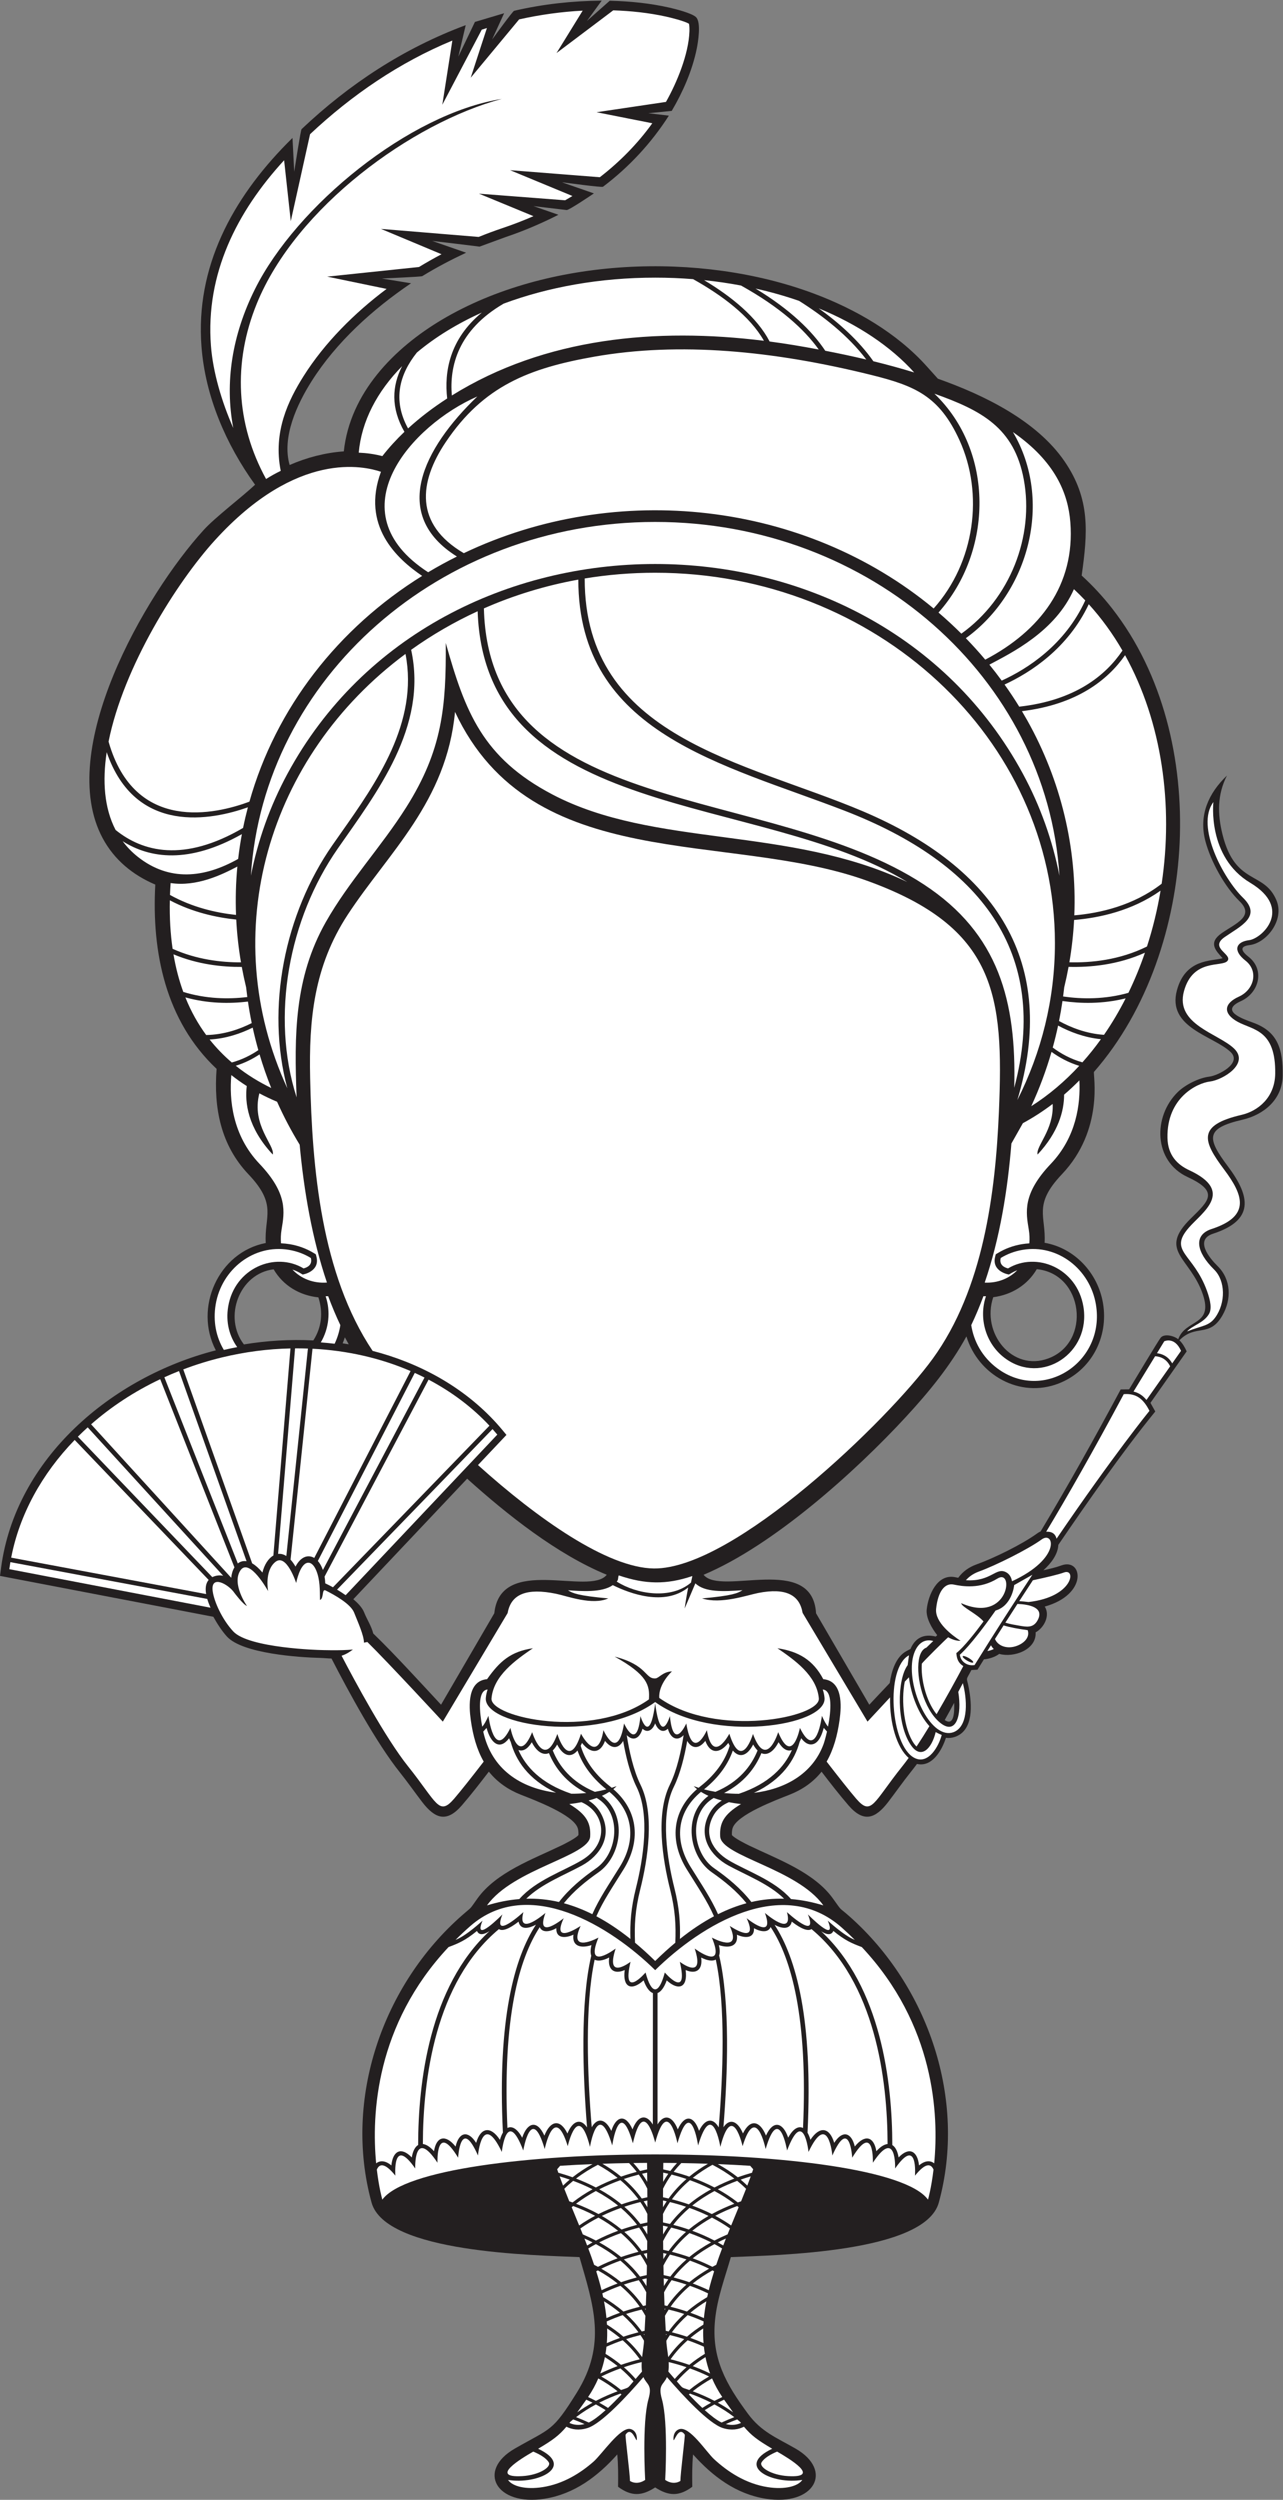 <?xml version="1.0" encoding="UTF-8" standalone="no"?>
<svg
   xmlns:dc="http://purl.org/dc/elements/1.1/"
   xmlns:cc="http://creativecommons.org/ns#"
   xmlns:rdf="http://www.w3.org/1999/02/22-rdf-syntax-ns#"
   xmlns:svg="http://www.w3.org/2000/svg"
   xmlns="http://www.w3.org/2000/svg"
   viewBox="0 0 495.12 964.027"
   height="964.027"
   width="495.12"
   xml:space="preserve"
   id="svg2"
   version="1.1"><rect x="0" y="0" width="495.12" height="964.027" fill="#808080" stroke="none"/><defs
     id="defs6" /><g
     transform="matrix(1.333,0,0,-1.333,0,964.027)"
     id="g10"><g
       transform="scale(0.1)"
       id="g12"><path
         id="path14"
         style="fill:#231f20;fill-opacity:1;fill-rule:evenodd;stroke:none"
         d="m 3411.05,3357.49 c 20.59,58.92 102.6,37.7 71.14,130.06 -36.66,107.62 -131.33,124.85 -34.2,219.95 52.89,51.8 81.17,77.09 -10.1,119.46 -98.75,45.83 -100.45,175.18 -28.01,245.86 21.7,21.18 60.9,40.81 91.08,44.44 25.97,3.13 95.62,38.79 61.72,71.15 -49.2,46.96 -185.1,69.89 -155.39,178.91 24.88,91.32 99.04,83.44 132.24,92.47 -19.59,21.92 -43.24,44.46 -2.32,72.87 39.92,27.71 96.07,48.57 51.34,92 -42.96,41.7 -83.39,115.35 -98.8,173.57 -20,75.48 9,139.15 62.36,190.11 -28.15,-54.84 -27.68,-111.32 -12.77,-171.02 36.75,-147.46 119.88,-104.41 155.87,-189.48 24.52,-57.85 -29.04,-124.13 -77.34,-129.95 -31.56,-3.79 -23.12,-18.35 -3.18,-34 48.26,-37.9 29.86,-104.76 -22.4,-128.27 -62.13,-27.95 5.29,-51.25 35.21,-62.05 71.88,-25.91 87.09,-76.82 85.88,-154.03 -1.06,-67.61 -53.71,-112.36 -116.09,-126.81 -108.19,-25.04 -103.77,-53.27 -41.92,-135.78 65.68,-87.64 75.29,-155.35 -43.44,-194.04 -54.06,-17.61 -10.91,-70.14 13.05,-93.68 39.28,-38.57 40.88,-96.12 13.81,-143.05 -37.74,-65.43 -77.13,-23.33 -124.36,-71.7 9.38,-8.89 15.86,-20.48 21.02,-32.05 l -104.88,-148.92 13.98,-24.96 c -51.27,-63.02 -99.98,-128.52 -147.34,-194.53 -45.32,-63.14 -89.53,-127.07 -133.3,-191.27 -1.25,-28.16 -21.86,-54.32 -43.23,-73.59 17.66,3.88 36.25,8.25 52.09,14.05 61.7,22.62 78.21,-83.82 -48.2,-119.05 16.52,-25.9 -2.05,-61.46 -26.43,-74.55 3.11,-50.54 -63.75,-74.25 -105.29,-62.32 -12.13,-9.11 -29.28,-14.52 -44.39,-15.85 l -18.58,-29.85 -17.61,-0.99 c -17.7,-33.92 -13.95,-17.2 -7.41,-52.57 8.56,-46.4 14.93,-121.96 -40.52,-140.98 -8.46,-2.89 -17.13,-3.75 -25.86,-2.55 -11.47,-35.79 -39.63,-85.67 -83.85,-75.59 -6.25,-8.49 -12.66,-16.86 -19.24,-25.08 -22.13,-27.68 -42.4,-56.77 -63.94,-84.9 -37.54,-48.99 -71.27,-60.55 -115.1,-9.79 -27.15,31.42 -52.6,64.36 -77.91,97.27 -24.59,-30.71 -56.17,-52.13 -92.87,-66.61 -36.82,-14.55 -153.71,-57.91 -164.94,-97.54 -1.72,-6.06 -1.96,-12.69 -1.76,-18.99 6.4,-8.86 40.43,-25.91 50.06,-30.56 81.64,-39.32 187.95,-77.12 242.44,-153.2 29.37,-41 14.12,-21.69 48.36,-52.07 228.2,-202.41 339.55,-530.53 258.1,-827.565 -40,-145.883 -473.14,-151.906 -602.01,-157.746 -17.42,-60.32 -39.24,-117.938 -45.66,-181.094 -11.35,-111.816 32.34,-187.129 95.58,-272.617 38.26,-51.727 82.01,-68.508 136.9,-99.922 C 2414.65,84.356 2357.03,-19.023 2217.07,3.035 2130.9,16.613 2063.01,67.852 2006.43,131.25 c -2.76,-31.102 -2.78,-62.227 -2.21,-93.469 -38.4,-28.609 -68.91,-27 -107.46,-1.891 -38.6,-25.129 -69.03,-26.68 -107.46,1.891 0.56,31.234 0.54,62.367 -2.23,93.469 C 1730.5,67.852 1662.62,16.613 1576.45,3.035 1436.49,-19.023 1378.86,84.348 1490.88,148.496 c 105.19,60.227 107.94,47.727 178.71,161.113 87.86,140.762 48.32,252.793 8.09,392.52 -129.16,5.851 -561.99,11.641 -602.08,158.008 -82.053,299.683 31.95,629.853 263.68,832.153 29.45,25.71 18.25,12.87 42.85,47.22 54.5,76.08 160.8,113.88 242.44,153.2 9.64,4.65 43.67,21.7 50.06,30.56 0.21,6.3 -0.04,12.93 -1.75,18.99 -11.24,39.63 -128.12,82.99 -164.95,97.54 -36.63,14.46 -68.1,36.2 -92.71,66.79 -25.37,-32.96 -50.87,-65.96 -78.06,-97.45 -43.84,-50.76 -77.57,-39.2 -115.1,9.79 -21.55,28.13 -41.81,57.22 -63.95,84.9 -68.18,85.21 -148.71,233.44 -198.383,330.02 -10.59,0.13 -20.789,1.4 -31.293,1.73 -64.871,1.53 -225.918,12.86 -270.875,61.27 -14.821,15.95 -29.289,38.51 -39.899,57.8 L 0,2672.92 l 2.988,22.63 c 42.016,317.83 320.598,552.86 621.836,629.91 -64.187,122.77 7.18,283.95 144.571,310.49 -4.852,77.25 34.597,109.77 -50.11,198.85 -80.375,84.5 -100.84,192.08 -92.234,304.98 -147.617,138.64 -188.242,337.64 -177.481,533.06 -65.129,27.77 -118.64,71.36 -152.461,134.46 -136.207,254.17 120.981,702.87 292.317,891.2 34.34,37.76 111.707,95.98 149.004,131.19 -84.309,116.86 -144.02,255.01 -155.129,399.65 -17.696,230.21 89.519,426.96 247.234,587.39 l 16.242,16.21 4.965,-97.65 c 2.199,12.94 18.692,120.59 21.324,123.09 138.164,130.86 296.564,234.43 475.214,300.89 l -21.37,-91.04 48,100.32 84.55,25.2 -34.77,-75.98 c 7.11,9.39 59.6,82.09 63.79,83.05 83.2,19.26 168.16,28.68 253.51,29.36 l -42.78,-58.77 65.98,58.46 1.7,-0.04 c 56.96,-1.37 115.77,-7.27 171.39,-19.95 16.08,-3.67 64.88,-15.92 76.82,-27.61 15.49,-15.15 5.58,-73.95 1.78,-92.31 -12.86,-62.26 -40,-124.25 -72.17,-178.77 l -67.74,-6.74 59.38,-7.02 c -50.98,-79.7 -115.19,-148.7 -190.69,-205.74 -4.8,-2.34 -105.16,11.37 -118.91,12.97 l 92.57,-32.15 c -11.94,-8.15 -72.54,-48.92 -78.95,-48.14 -31.99,3.87 -63.99,7.66 -95.99,11.37 l 72.28,-25.1 c -49.46,-25.05 -100.29,-46.83 -152.88,-64.49 l -75.39,-27.66 c -45.64,5.77 -91.37,11.19 -137.09,16.47 l 98.08,-34.05 c -43.52,-20.41 -86.04,-42.65 -126.98,-67.85 -2.97,-1.82 -104.37,-6.09 -116.81,-6.79 l 84.4,-13.8 c -110.05,-74.31 -216.533,-170.18 -287.9,-283.31 -42.078,-66.7 -86.695,-161.62 -63.59,-242.39 49.23,21.53 103.164,35.68 156.844,39.36 17.876,168.81 145.086,298.67 284.946,381.54 305.22,180.84 746.62,198.01 1075.73,75.06 120.39,-44.98 239.76,-113.59 326.38,-209.86 l 32.81,-36.47 c 131.94,-46.63 285.75,-120.74 366.92,-239.39 74.78,-109.32 66.85,-205.8 49.35,-330.09 32.11,-29.23 61.66,-61.25 88.38,-95.47 148.07,-189.64 205.98,-440.21 195.26,-677.47 -10.63,-235.28 -91.25,-484.1 -248.05,-663.04 -2.91,-7.85 29.84,-167.12 -92.85,-296.14 -84.43,-88.79 -45.49,-121.25 -50.06,-198.18 87.58,-15.31 154.41,-87.89 169.08,-174.82 16.62,-98.64 -34.22,-195.61 -128.38,-232.26 -112.42,-43.76 -233.02,24.48 -266.99,136.23 -46.85,-85.61 -108.73,-160.83 -174.74,-232.37 -146.37,-158.65 -384.4,-372.54 -586.2,-457.25 49.87,-62.54 315.26,62.38 325.61,-111.42 l 154.12,-264.5 c 19.57,21.03 39.36,41.9 59.18,62.69 4.9,33.27 17.25,76.16 49.08,92.86 l 11.04,5.79 c 13.4,32.09 38.69,44.4 72.95,35.85 1.46,1.35 2.95,2.69 4.43,4.02 -15.45,19.54 -33.05,49.77 -30.47,74.27 4.38,41.68 30.47,104.4 82.85,93.36 2.8,-0.57 5.59,-1.12 8.4,-1.61 13.07,18.09 31.47,30.92 52.42,38.48 51.84,18.72 131.96,57.93 176.35,90.04 3.07,2.22 6.35,4.14 9.81,5.65 80.5,134.23 156.68,270.71 230.66,408.62 l 1.11,2.09 24.34,0.26 c 12.03,19.68 84.63,141.19 91.46,149.43 10.37,12.51 38.21,5.76 50.78,-4.54 z M 1756.59,2676.18 c -143.62,58.89 -288.72,174.11 -404.13,277.96 l -329.58,-348.7 c 12.03,-10.17 25.67,-23.8 31.27,-37.97 7.99,-20.25 21.12,-39.74 26.39,-61.19 34.46,-33.19 67.67,-68.17 100.46,-103.01 32.15,-34.16 63.94,-68.64 95.84,-103.04 l 154.18,264.59 c 18.11,170.75 276.48,48.73 325.57,111.36 z m -746.97,666.75 c -3.84,6.66 -7.59,13.39 -11.237,20.17 -1.875,-5.88 -4.008,-11.67 -6.387,-17.37 5.887,-0.87 11.754,-1.81 17.624,-2.8 z m -303.483,-0.37 c 66.304,10.97 133.812,15.01 200.941,11.58 24.606,38.13 28.559,81.59 14.664,124.57 -54.187,5.63 -102.015,33.86 -129.551,81.15 -99.613,-12.05 -146.511,-139.03 -86.054,-217.3 z M 2762.34,2305.68 c -8.94,-16.7 -18.02,-33.32 -27.32,-49.81 27.69,-18.98 28.14,24.5 27.32,49.81 z m 239.11,1254.57 c -26.88,-46.12 -73.27,-74.24 -125.96,-81.07 -35.22,-103.62 54.61,-216.21 159.51,-177.11 125.53,46.8 101.86,245.29 -33.55,258.18 v 0" /><path
         id="path16"
         style="fill:#ffffff;fill-opacity:1;fill-rule:evenodd;stroke:none"
         d="m 785.27,4084.37 c -34,16.52 -69.125,37.48 -102.766,64.42 26.195,8.03 49.23,19.85 68.934,32.87 9.718,-32.84 21,-65.31 33.832,-97.29 z m 1111.49,2344.42 c 37.2,0 73.85,-1.5 109.82,-4.37 83.58,-46.65 164.51,-106.74 204.98,-178.28 -309.84,38.3 -632.65,10.15 -903.46,-158.35 -7.3,84.67 18.07,189.12 150.13,265.89 128.38,47.7 278.33,75.11 438.53,75.11 z m 141.58,-7.27 c 36.46,-3.79 72.15,-8.99 106.89,-15.54 113.01,-62.73 182.9,-126.31 225.04,-185.11 -48.24,9.08 -93.41,16.75 -142.18,23.16 -36.59,70.38 -110.47,130.04 -189.75,177.49 z m 148.85,-24.2 c 43.83,-9.82 85.99,-21.8 126.19,-35.75 67.36,-42.23 141.35,-99.27 194.61,-169.73 -41.21,9.75 -81.21,18.14 -118.83,25.43 -38.12,57.18 -101,118.88 -201.97,180.05 z M 2370,6340.09 c 114.18,-47.14 209.3,-110.84 276.58,-185.62 -39.59,12.16 -79.29,22.91 -118.14,32.44 -42.74,60.66 -100.69,111.96 -158.44,153.18 z M 1294.6,6079.22 c -40.46,-26.09 -78.67,-55.06 -113.24,-86.71 -45.23,82.2 -25.08,156.19 25.47,219.55 52.82,44.33 116.31,83.4 188.11,115.71 -93.55,-77.18 -109.2,-171.52 -100.34,-248.55 z m -123.76,-96.51 c -23.26,-22.16 -44.72,-45.58 -63.92,-70.22 -22.24,5.76 -45.19,8.96 -68.39,9.94 8.24,91.45 53.17,176.78 125.68,250.36 -29.27,-56.8 -33.35,-120.55 6.63,-190.08 z m 725.92,-407.67 c 639.04,0 1157.28,-479.86 1157.28,-1071.58 0,-162.31 -39.06,-316.17 -108.86,-454.05 119.96,398.22 -61.47,671.79 -447.02,835.47 -341.17,144.85 -806.25,211.73 -805.43,673.55 66.23,10.92 134.41,16.61 204.03,16.61 z M 2936.23,4085.02 c 6.66,249.52 -44.02,445.45 -261.29,588.02 -449.53,294.98 -1258.73,183.07 -1274.05,798.83 85.82,37.76 177.48,65.98 273.34,83.29 0.2,-446.07 420.87,-533.16 771.81,-668.94 389.88,-150.84 594.94,-407.84 490.19,-801.2 z m -309.65,595.38 c -342.97,163.11 -732.48,98.37 -1027.44,253.25 -202.32,106.24 -252.62,239.15 -308.65,438.32 1.33,-184.74 -9.9,-310.04 -114.3,-475.32 -72.64,-115.01 -166.26,-214.39 -233.127,-332.49 -91.215,-161.07 -91.348,-328.02 -84.375,-506.84 -75.551,235.68 -22.032,516.89 118.839,719.28 112.633,161.82 261.413,352.09 212.753,575.52 59.8,42.74 124.24,80.18 192.5,111.58 20.82,-613.66 817.3,-522.49 1243.8,-783.3 z M 831.871,4083.45 c -207.101,449.35 -56.758,960.98 342.049,1256.76 38.51,-198.04 -84.8,-373.15 -187.006,-518.26 -8.777,-12.46 -17.449,-24.77 -24.476,-34.86 C 824.391,4588.75 768.961,4317.54 831.871,4083.45 Z m -160.801,74.79 c -22.492,19.16 -44.156,41.15 -64.179,66.44 47.851,2.6 90.519,17.45 124.632,34.44 4.782,-21.86 10.231,-43.6 16.352,-65.19 -21.457,-14.52 -47.148,-27.67 -76.805,-35.69 z m -74.105,79.41 c -23.043,31.27 -43.59,67.3 -60.289,108.89 64.824,-17.99 127.637,-18.57 181.121,-12.11 3.058,-20.84 6.707,-41.6 10.957,-62.27 -35.508,-17.93 -80.832,-33.6 -131.789,-34.51 z m -66.317,124.65 c -12.031,32.86 -21.699,69.04 -28.425,108.87 69.765,-29.28 140.636,-36.96 197.734,-36.5 3.637,-19.79 7.84,-39.5 12.617,-59.12 1.012,-9.35 2.137,-18.68 3.387,-28.01 -54.539,-6.57 -119.086,-5.57 -185.313,14.76 z m -30.929,124.76 c -6.207,42.6 -9.129,89.23 -8.035,140.35 65.535,-34.73 134.746,-49.79 192.226,-55.7 2.125,-41.42 6.695,-82.76 13.707,-123.82 -57.297,-0.25 -128.519,8.05 -197.898,39.17 z m -7.578,155.89 c 0.414,11.24 1.007,22.69 1.804,34.37 75.371,-11.38 148.493,24.16 193.211,47.71 -4.375,-46.54 -5.652,-93.28 -3.851,-139.94 -57.383,6.14 -126.508,21.76 -191.164,57.86 z m -92.965,110.09 c -17.238,13.62 -31.817,28.83 -44.086,45.32 79.031,-49.91 191.273,-66.13 345.164,20.5 -4.387,-23.65 -8.008,-47.56 -10.785,-71.7 -98.492,-55.59 -199.645,-65.75 -290.293,5.88 z m -64.531,77.89 c -32.95,63.38 -38.422,141.41 -25.739,224.96 83.274,-242.32 306.731,-195.58 408.746,-159.43 -5.195,-19.69 -9.843,-39.58 -13.922,-59.66 -172.054,-100.55 -290.953,-68.99 -369.085,-5.87 z m -20.336,255.56 c 43.246,216.25 197.386,461.12 307.695,582.38 238.82,262.54 433.346,214.12 480.886,198.27 -57.5,-155.54 45.19,-251.21 119.3,-301.23 -242.506,-150.48 -423.838,-381.74 -500.1,-653.15 -96.274,-35.85 -332.156,-92.6 -407.781,173.73 z m 1067.601,998.53 c -157.82,-151.13 -252.54,-342.24 -59.12,-463.05 -28.21,-14.06 -56,-29.2 -83.28,-45.51 -272.147,176.08 -46.7,426.34 142.4,508.56 z m 338.69,115.12 c 245.77,43.27 518.33,17.46 802.56,-53.11 125.77,-31.23 196.1,-60.73 254.36,-188.09 71.35,-155.91 44.78,-353.98 -74.57,-487.28 -374.04,309.78 -917.19,371.13 -1360.25,160 -143.09,83.94 -130.26,205.31 -52.16,321.47 109.18,162.36 241.4,213.78 430.06,247.01 z m 984.5,-107.07 c 136.5,-48.5 230.99,-98.4 258.77,-248.11 30.54,-164.57 -39.67,-345.35 -180.74,-446.16 -21.37,21.28 -43.42,41.68 -66.14,61.09 157.85,177.08 162.4,466.54 -11.89,633.18 z m 227.34,-111.02 c 122.68,-85.19 159.71,-177.41 166.23,-261.05 14.18,-181.35 -87.5,-314.12 -246.31,-397.43 -18.08,21.5 -36.83,42.21 -56.21,62.12 183.44,132.81 253.26,398.59 136.29,596.36 z m 176.6,-454.53 c 11.31,-10.54 22.25,-21.42 32.82,-32.59 -58.87,-128.64 -166.9,-197.73 -241.86,-231.98 -11.54,15.75 -23.44,31.16 -35.7,46.22 63.4,33.78 191.34,96.06 244.74,218.35 z m 42.97,-43.56 c 37.31,-41.07 69.79,-86.06 97.54,-134.05 -48.67,-72.27 -137.38,-144.31 -298.89,-162.3 -13.49,21.91 -27.65,43.25 -42.46,64 75.98,35.17 183.44,104.74 243.81,232.35 z m 105.12,-147.48 c 107.44,-194.02 139.82,-434.41 105.9,-661.16 -81.7,-63.29 -178.79,-85.07 -252.87,-91.44 7.73,193.46 -37.7,388.41 -136.27,564.24 -5,8.91 -10.12,17.75 -15.34,26.49 158.58,19.14 248.09,89.69 298.58,161.87 z m 102.75,-681.13 c -9.22,-55.07 -22.38,-109.21 -39.33,-161.57 -78.91,-39.2 -161.64,-47.35 -224.63,-45.7 6.93,40.6 11.46,81.48 13.63,122.45 72.87,6.03 167.89,26.42 250.33,84.82 z m -45.25,-179.49 c -13.69,-39.96 -29.69,-78.79 -47.83,-116.12 -68.25,-19.28 -134.34,-18.48 -189.05,-10.56 1.18,8.77 2.23,17.56 3.19,26.36 4.78,19.71 9,39.5 12.65,59.37 61.88,-1.8 142.64,5.45 221.04,40.95 z m -55.82,-132.12 c -18.75,-36.87 -39.67,-72.19 -62.72,-105.54 -51.17,3.46 -96.03,21.25 -130.13,39.96 3.84,19.22 7.18,38.53 9.98,57.89 53.2,-7.66 116.77,-8.79 182.87,7.69 z m -71.58,-118.12 c -16.8,-23.41 -34.69,-45.78 -53.62,-66.99 -34.06,9.43 -62.81,25.61 -85.9,42.77 5.83,21.08 11,42.28 15.53,63.61 33.09,-17.87 75.63,-34.66 123.99,-39.39 z m -62.8,-77.07 c -41.52,-44.91 -87.85,-84.35 -138.9,-116.77 23.65,51.09 43.22,103.63 58.67,157.12 22.03,-15.95 48.89,-30.87 80.23,-40.35 v 0" /><path
         id="path18"
         style="fill:#ffffff;fill-opacity:1;fill-rule:evenodd;stroke:none"
         d="m 1896.76,5722.01 c 623.67,0 1133.71,-452.61 1170.41,-1023.45 -20.08,102.02 -55.29,201.6 -106.02,295.24 -438.01,808.74 -1690.79,808.73 -2128.802,0 -50.723,-93.64 -85.938,-193.23 -106.008,-295.25 36.672,570.84 546.72,1023.46 1170.42,1023.46 v 0" /><path
         id="path20"
         style="fill:#ffffff;fill-opacity:1;fill-rule:evenodd;stroke:none"
         d="m 1383.77,2993.55 c 172.2,-155.01 374.72,-297.66 509.2,-299.16 231.33,-2.55 678.65,429.83 807.24,606.77 146.33,201.36 181.68,478.38 191.68,715.13 14.2,336.41 -7.18,532.48 -381.71,667.67 -403.5,145.65 -970.27,13.5 -1192.93,488.51 -24.18,-260.04 -193.3,-407.7 -310.44,-586.48 -98.611,-150.5 -112.556,-304.62 -108.915,-472.61 5.675,-261.74 31.968,-566.99 180.875,-789.52 7.82,-2.01 15.62,-4.14 23.39,-6.38 135.8,-39.19 262.01,-113.72 352.82,-223.15 l 11.23,-13.55 -82.44,-87.23 v 0" /><path
         id="path22"
         style="fill:#ffffff;fill-opacity:1;fill-rule:evenodd;stroke:none"
         d="m 669.672,4121.78 c -6.043,-69.85 2.363,-173.4 81.527,-256.64 82.766,-87.03 72.239,-140.07 63.992,-190.17 -2.296,-13.94 -2.757,-27.28 -1.64,-39.87 8.465,-0.3 17.035,-1.16 25.672,-2.62 24.617,-4.15 48.078,-12.7 69.386,-25.73 7.09,-4.34 5.282,-1.91 7.375,-9.94 11.278,-43.26 -38.617,-52.18 -39.855,-51.99 -0.93,0.13 -11.465,8.32 -29.512,14.29 24.571,-26.16 60.387,-40.46 99.906,-37.57 -42.554,125.67 -66.64,264.18 -78.988,398.85 -24.41,39.95 -46.265,81.46 -65.39,124.2 -17.489,7.38 -34.61,15.47 -51.29,24.36 -23.851,-92.58 45.528,-150.29 38.833,-177.07 -72.77,77.79 -81.18,150.57 -75.286,198.22 -15.418,9.75 -30.355,20.29 -44.73,31.68 z m 2455.208,-15.3 c 3.44,-69.09 -9,-163.98 -82.58,-241.34 -82.77,-87.03 -72.24,-140.07 -63.98,-190.17 2.31,-14 2.77,-27.4 1.62,-40.04 -7.28,-0.4 -14.65,-1.2 -22.05,-2.45 -24.63,-4.15 -48.09,-12.7 -69.39,-25.73 -7.09,-4.34 -5.28,-1.91 -7.39,-9.94 -11.27,-43.26 38.62,-52.18 39.87,-51.99 0.82,0.11 9.33,6.68 24.02,12.33 -23.69,-24.09 -57.23,-37.51 -94.24,-35.82 44.14,129.12 66.58,268.85 77.27,402.46 l 33.26,58.85 c 30.17,16.31 58.91,34.94 86.15,55.64 4.04,-74.82 -49.55,-122.72 -43.63,-146.4 61.01,65.21 76.78,126.92 76.82,173.24 15.27,13.14 30.01,26.93 44.25,41.36 v 0" /><path
         id="path24"
         style="fill:#ffffff;fill-opacity:1;fill-rule:nonzero;stroke:none"
         d="m 2960.64,3616.16 c -23.75,-4 -44.98,-12.2 -63.51,-23.53 -5.43,-20.88 11.99,-27.91 21.15,-30.14 82.23,49.26 199.42,1.08 218.17,-110.2 22.71,-134.66 -120.69,-229.13 -227.54,-149.21 -55.51,41.5 -76.08,115.49 -54.52,178.88 -2.42,0.01 -4.86,0.05 -7.32,0.14 -11.39,-30.31 -22.89,-57.79 -35.29,-83.72 7.28,-46.96 31.54,-92.17 75.13,-124.77 133.11,-99.52 313.97,17.3 285.75,184.72 -17.19,101.98 -110.51,174.94 -212.02,157.83 z m -2124.171,0 c 23.75,-4 44.972,-12.2 63.496,-23.53 5.449,-20.88 -11.985,-27.91 -21.149,-30.14 -82.23,49.26 -199.402,1.08 -218.164,-110.2 -7.668,-45.5 3.641,-86.4 26.078,-117.54 -12.953,-2.43 -25.847,-5.13 -38.679,-8.09 -21.875,36.5 -32.004,81.84 -23.602,131.67 17.196,101.98 110.508,174.94 212.02,157.83 z m 92.277,-267.74 c 23.539,39.92 29.008,89.31 13.965,133.54 2.426,0.01 4.871,0.05 7.332,0.14 11.375,-30.31 22.883,-57.79 35.289,-83.72 -2.859,-18.45 -8.344,-36.62 -16.594,-53.88 -13.289,1.61 -26.625,2.91 -39.992,3.92 v 0" /><path
         id="path26"
         style="fill:#ffffff;fill-opacity:1;fill-rule:evenodd;stroke:none"
         d="m 1736.51,6719.29 c 57.74,44.63 109.35,96.91 151.91,156.12 l -161.38,31.95 200.95,29.82 c 31.66,55.82 65.7,138.3 67.93,203.99 0.15,4.67 0.21,16.29 -1.37,22.14 -13.91,8.23 -53.53,17.83 -66.89,20.77 -49.55,10.9 -101.52,16.35 -152.34,18.01 l -164.19,-123.63 75.77,122.75 c -61.89,-3.22 -123.56,-11.82 -184.01,-25.3 l -140.22,-168.84 46.97,143.86 c -4.99,-1.55 -9.96,-3.14 -14.92,-4.77 l -114.21,-217.22 29.06,185.76 c -153.26,-63.44 -290.9,-157.34 -411.914,-270.92 L 841.781,6592.07 822.535,6768.4 C 685.707,6619.34 594.707,6439.77 610.707,6231.45 c 5.809,-75.53 30.813,-161.16 64.637,-237.75 -25.028,131.08 -3.703,268.83 63,402.35 119.679,239.54 444.686,506.54 714.446,549.84 -259.14,-69.13 -595.649,-312.86 -709.345,-592.3 -69.582,-171.03 -60.48,-348.1 26.864,-507.38 15,9.38 24.73,14.95 42.429,23.63 -22.765,112.57 22.219,204.43 66.102,273.99 60.984,96.67 147.6,182.95 240.36,252.35 l -171.966,35.52 265.836,27.89 c 21.33,12.97 43.07,25.29 65.17,36.91 l -175.4,73.36 282.95,-23.32 c 22.81,9.26 45.9,17.85 69.24,25.68 30.28,10.16 60.11,21.61 89.36,34.42 l -157.83,65.11 249.57,-19.18 c 7.08,4.04 14.12,8.17 21.09,12.4 l -180.53,74.71 259.82,-20.39 v 0" /><path
         id="path28"
         style="fill:#ffffff;fill-opacity:1;fill-rule:evenodd;stroke:none"
         d="m 2796.33,2660.39 c 8.26,9.45 20.25,18.82 37.6,25.09 48.45,17.5 142.69,64.61 181.71,92.88 35.79,25.91 57.97,-54.5 -85.82,-120.96 -1.91,11.28 -7.3,20.58 -16.28,25.62 -30.41,17.07 -43.13,-27.41 -117.21,-22.63 z M 927.727,2458.49 c 0,0 -207.028,4.87 -252.438,53.78 -32.644,35.14 -55.394,86.55 -59.469,115.98 -6.941,50.2 46.407,20.02 62.586,-4.27 0,0 25.293,-33.95 36.657,-38.15 0,0 -45.04,63.58 -19.223,102.72 25.808,39.13 80.469,-59.78 80.469,-59.78 0,0 -11.465,58.14 20.761,84.43 32.231,26.29 60.352,-60.88 60.352,-60.88 0,0 10.141,53.82 32.242,58.38 10.879,2.25 19.777,-7.71 25.762,-21.95 11.426,-27.2 10.387,-56.6 10.965,-85.47 11.57,4.01 4.914,33.13 16.125,27.56 26.554,-13.18 72.764,-39.12 82.654,-64.12 11.06,-27.98 28.46,-65.98 28.52,-87.03 3.34,0.7 6.7,1.28 9.8,2.02 60.11,-59.01 218.52,-230.44 218.52,-230.44 l 187.65,314.16 c 9.6,54.82 54.97,73.3 140.32,55.73 32.35,-6.66 104.69,-34.27 150.98,-13.37 -89.01,8 -103.34,15.18 -116.64,23.5 37.79,-2.57 98.07,-7.49 129.71,14.88 50.6,-24.98 149.51,-61.28 218.27,-6.86 -6.77,-34.84 -10.23,-60.84 -10.23,-60.84 l 31.09,72.89 c 27.33,-26.47 80.92,-23.81 136.29,-19.9 -13.38,-8.39 -27.28,-15.62 -116.91,-23.67 54.06,-17.75 130.74,9.5 162.77,15.75 81.02,15.8 119.57,-6.55 128.24,-57.6 l 187.95,-314.67 c 0,0 28.19,30.51 65.3,70.23 -1.55,-74.47 19.47,-145.8 53.83,-175.18 -6.25,-8.62 -12.35,-16.69 -18.27,-24.07 -84.45,-105.57 -89.14,-145.45 -133.71,-93.84 -18.71,21.68 -51.5,63.22 -85.51,107.25 20.06,34.82 31.24,75.76 37.49,120.61 5.82,41.79 9.23,112.71 -47.21,117.81 -29.24,55.69 -72.03,80.57 -132.74,89.53 49.77,-34.05 113.89,-79.04 119.89,-145.02 5.04,-55.31 -297.19,-115.41 -461.94,1.27 -2.91,40.68 36.82,76.88 36.82,76.88 -26.95,-1.12 -37.77,-19.91 -48.05,-20.45 -30.83,-1.64 -21.99,38.48 -118.05,63.18 95.06,-52.77 102.19,-83.24 99.26,-123.91 -164.73,-116.67 -460.7,-52.28 -455.68,3.03 6,65.97 70.13,110.97 119.9,145.02 -64.24,-9.48 -96.19,-37.65 -132.75,-89.53 -56.44,-5.1 -53.01,-76.02 -47.19,-117.81 6.24,-44.85 17.4,-85.79 37.47,-120.61 -34,-44.03 -66.79,-85.57 -85.51,-107.25 -44.58,-51.61 -49.27,-11.73 -133.72,93.84 -65.7,82.11 -155.53,249.42 -192.181,319.68 12.981,4.16 23.901,11.14 32.751,17.99 -36.45,-3.7 -93.973,-1.43 -93.973,-1.43 z M 2653.38,2179.23 c 12.3,18.5 24.86,38.44 37.28,58.91 -30.39,33.38 -53.28,89.61 -59.27,141.48 l -12.05,-12.77 c -11.1,-55.49 -2.05,-138.35 26.75,-179.08 2.5,-3.55 4.93,-6.37 7.29,-8.54 z m 57.97,93.56 c 29.63,50.54 57.26,101.25 77.42,139.14 -14.73,9.26 -18.85,21 -20.18,37.63 21.74,16.96 54.95,59.44 78.71,91.61 -19.55,22.72 -63.61,41.84 -64.53,52.78 137.31,-60.58 154.81,102.3 105,71.34 -49.8,-30.96 -100.95,-22.89 -126.52,-17.5 -25.59,5.39 -45.76,-18.84 -51.15,-70 -4.18,-39.61 47.34,-77.59 70.8,-92.72 -12.31,-0.57 -25.41,4.31 -35.86,10.33 -6.25,-4.82 -74.65,-72.71 -76.33,-76.46 -3.2,-41.13 10.88,-106.29 42.64,-146.15 z m 147.13,182.74 c 6.77,1.06 13.1,2.98 18.63,5.92 -3.59,3.13 -6.25,6.78 -8.13,10.77 l -10.5,-16.69 z m 80.27,13.35 c 24.59,7.13 43.81,25.63 36.43,47.05 -24.2,3.22 -50.84,7.74 -69.69,13.75 -8.32,-13.03 -16.66,-26.09 -24.96,-39.19 7.03,-18.03 30.99,-29.49 58.22,-21.61 z m 65.8,76.91 c 18.42,35.87 -24.41,44.57 -59,46.05 -11.72,-18.05 -23.36,-36.12 -34.98,-54.23 13.06,-4.12 27.69,-6.54 38.88,-8.45 22.52,-3.84 42.33,-8.24 55.1,16.63 z m -26.89,51.53 c 129.53,14.57 138.82,98.75 102.59,85.47 -16.81,-6.17 -53.22,-14.66 -90,-22.49 -13.28,-20.19 -26.44,-40.34 -39.53,-60.48 8.58,-0.49 17.72,-1.27 26.94,-2.5 v 0" /><path
         id="path30"
         style="fill:#ffffff;fill-opacity:1;fill-rule:evenodd;stroke:none"
         d="m 1785.37,2656.52 c 57.22,-36.64 156.64,-52.77 215.06,-3.03 1.23,6.15 2.56,12.51 3.98,19.02 -75.31,-25.48 -136.48,-24.18 -213.11,1.87 -2.8,-7.15 -0.49,-13.02 -5.93,-17.86 v 0" /><path
         id="path32"
         style="fill:#ffffff;fill-opacity:1;fill-rule:evenodd;stroke:none"
         d="m 1398.99,2222.46 c 23.96,-108.96 107.53,-163.35 210.76,-176.74 -81.51,38.44 -117.06,95.05 -131.16,146.88 -1.69,3.25 -3.27,6.79 -4.73,10.58 -27.29,-36.07 -53.3,-14.57 -65.24,29.89 l -9.63,-10.61 z m 254.89,-179.75 c 14.51,-0.12 29.03,0.57 43.38,2.07 -57.94,29.75 -90.37,72.51 -108.08,115.47 -17.65,-7.67 -36.02,4.91 -49.59,31.42 -12.66,-20.77 -26.43,-27.05 -38.77,-22.39 20.98,-48.11 64.98,-96.8 153.06,-126.57 z m 68.29,5.47 c 11.24,1.91 22.3,4.31 33.1,7.17 -46.68,37.54 -71.14,77.16 -83.36,112.36 -18.33,-21.81 -41.11,-17.14 -58.91,17.33 -4.05,-7.21 -8.32,-12.87 -12.72,-17.13 18.36,-45.65 54.15,-91.32 121.89,-119.73 z m 48.87,11.74 c 4.7,1.5 9.35,3.07 13.93,4.74 0,0 -2.82,-3.44 -9.38,-8.59 75.02,-65.1 78.39,-153.52 29.69,-232.11 -32.28,-52.1 -58.87,-90.61 -78.76,-135.78 31.8,-16.9 64.62,-38.52 98.56,-65.58 -1.29,46.31 1.36,88.72 15.96,146.96 20.75,82.78 41.77,211.82 1.72,293.01 -19.15,38.8 -31.26,89.81 -38.72,132.9 -13.18,-22.66 -33.16,-24.5 -52.5,0.05 -14.3,-38.61 -42.25,-37.02 -66.57,-5.86 -1.26,-2.86 -2.55,-5.55 -3.89,-8.07 10.53,-35.93 34.46,-78.08 85.33,-117.94 1.57,-1.23 3.11,-2.48 4.63,-3.73 z m -6.83,-11.79 c -5.8,-3.63 -12.94,-7.56 -21.63,-11.47 75.97,-56.69 55.59,-175.66 -9.51,-221.03 v -0.03 c -36.54,-25.47 -72.28,-54.46 -100.7,-89.68 26.71,-7.22 54.16,-17.62 82.4,-31.71 20.22,45.73 47.14,84.73 79.7,137.29 45.9,74.09 42.36,155.96 -30.26,216.63 z m -36.82,-17.65 c -7.05,-2.6 -14.86,-5.1 -23.47,-7.41 14.24,-8.69 28.34,-21.79 38.52,-42.74 30.45,-62.62 -6.19,-117.15 -57.54,-145.22 -51.42,-28.13 -116.94,-52.73 -161.35,-96.09 30.58,0.82 62.1,-2.03 94.72,-9.56 29.88,38.64 68.25,70.17 107.69,97.67 l 0.02,-0.02 c 62.49,43.57 76.27,159.32 1.41,203.37 z m -43.96,-12.22 c -10.72,-2.15 -22.45,-4.01 -35.24,-5.42 51.6,-30.87 62.26,-56.55 60.42,-93.56 -2.88,-57.44 -222.62,-93.35 -298.74,-199.63 30.25,9.23 61.38,15.74 93.57,18.3 48.78,55.36 128.29,80.86 181,112.53 82.96,49.83 66.1,138.83 -1.01,167.78 z m 155.01,-406.55 c 19.08,-15.88 38.51,-33.46 58.32,-52.92 19.8,19.46 39.22,37.04 58.32,52.92 1.95,49.75 0.15,93.3 -15.16,154.36 -21.66,86.45 -42.54,217.93 -0.64,302.86 20.58,41.75 32.81,98.53 39.78,143.16 -17.63,-17.93 -36.95,-11.05 -45.62,18.61 -14.08,-13.25 -29.2,-4.13 -36.68,15.59 -7.31,-19.23 -22.17,-29.12 -36.66,-15.47 -8.46,-29.1 -27.29,-37.06 -45.67,-18.64 6.96,-44.65 19.2,-101.48 39.8,-143.25 41.9,-84.93 21.02,-216.41 -0.66,-302.86 -15.3,-61.06 -17.1,-104.61 -15.13,-154.36 z m 129.98,10.89 c 33.94,27.06 66.76,48.68 98.57,65.58 -19.9,45.17 -46.5,83.68 -78.77,135.78 -48.69,78.59 -45.33,167.01 29.69,232.11 -6.56,5.15 -9.37,8.59 -9.37,8.59 4.57,-1.67 9.21,-3.24 13.94,-4.73 1.5,1.25 3.05,2.49 4.61,3.72 50.86,39.86 74.8,82.01 85.33,117.92 -1.35,2.54 -2.65,5.25 -3.92,8.16 -23.56,-30.39 -51.86,-33.85 -66.55,5.81 -18.71,-24.24 -39.04,-23.15 -52.48,-0.06 -7.48,-43.1 -19.59,-94.1 -38.73,-132.91 -40.06,-81.19 -19.02,-210.23 1.72,-293.01 14.61,-58.24 17.25,-100.65 15.96,-146.96 z m 110.31,71.61 c 28.24,14.09 55.68,24.49 82.4,31.71 -28.42,35.22 -64.16,64.21 -100.7,89.68 v 0.03 c -65.1,45.37 -85.47,164.35 -9.51,221.03 -8.67,3.91 -15.82,7.84 -21.62,11.47 -72.62,-60.67 -76.16,-142.54 -30.26,-216.63 32.56,-52.56 59.48,-91.56 79.69,-137.29 z m 96.5,35.25 c 32.62,7.53 64.15,10.38 94.73,9.56 -44.41,43.36 -109.94,67.96 -161.37,96.09 -51.32,28.07 -87.96,82.6 -57.54,145.22 10.2,20.95 24.28,34.05 38.54,42.74 -8.61,2.31 -16.43,4.82 -23.48,7.41 -74.88,-44.08 -61.05,-159.8 1.41,-203.37 l 0.02,0.02 c 39.45,-27.5 77.81,-59.03 107.69,-97.67 z m 114.83,8.49 c 32.19,-2.56 63.32,-9.07 93.57,-18.3 -76.11,106.28 -295.86,142.19 -298.73,199.63 -1.85,37.01 8.81,62.69 60.41,93.56 -12.79,1.41 -24.51,3.27 -35.23,5.42 -16.08,-6.93 -33.87,-18.48 -45.47,-40.25 -28.73,-53.93 -0.18,-100.72 44.45,-127.53 52.72,-31.67 132.23,-57.17 181,-112.53 z m -251.82,317.41 c 10.74,-2.85 21.82,-5.25 33.09,-7.18 67.69,28.4 103.49,74.02 121.85,119.64 -4.33,4.27 -8.61,9.98 -12.73,17.31 -17.03,-33.4 -40,-39.98 -58.87,-17.46 -12.22,-35.18 -36.68,-74.79 -83.34,-112.31 z m 57.97,-10.6 c 14.16,-1.5 28.52,-2.26 42.93,-2.21 88.28,29.71 132.4,78.4 153.46,126.54 -12.37,-4.63 -26.14,1.93 -38.75,22.66 -12.91,-25.38 -31.35,-39.76 -49.61,-31.7 -17.72,-42.9 -50.16,-85.58 -108.03,-115.29 z m 86.39,0.42 c 87.65,10.53 169.29,53.29 201.52,140.77 2.4,6.52 6.33,20.12 10.06,36.72 l -9.41,10.55 c -4.52,-16.85 -13.11,-43.2 -32.13,-47.37 -13.4,-2.92 -24.51,6.1 -33.07,17.42 -1.43,-3.74 -2.97,-7.22 -4.59,-10.42 -14.12,-52.14 -49.9,-109.16 -132.38,-147.67 v 0" /><path
         id="path34"
         style="fill:#ffffff;fill-opacity:1;fill-rule:evenodd;stroke:none"
         d="m 1411.6,2344.31 c -30.02,-2.74 -23.3,-66.56 -15.5,-107.71 4.88,5.26 10.79,15.16 17.97,31.46 0,0 16.07,-132.58 63.61,-34.92 0,0 22.09,-111.25 62.94,-12.3 0,0 34.15,-111.23 72.97,-5.18 0,0 32.97,-111.25 68.46,0.63 0,0 47.61,-91.84 65.02,10.35 0,0 41.04,-94.42 59.59,19.4 0,0 37.23,-83.92 47.46,21.36 0,0 26.43,-89.54 42.64,36.74 16.19,-126.28 42.62,-36.74 42.62,-36.74 10.23,-105.28 47.46,-21.36 47.46,-21.36 18.55,-113.82 59.59,-19.4 59.59,-19.4 17.42,-102.19 65.03,-10.35 65.03,-10.35 35.47,-111.88 68.44,-0.63 68.44,-0.63 38.83,-106.05 72.99,5.18 72.99,5.18 40.84,-98.95 62.93,12.3 62.93,12.3 47.54,-97.66 63.61,34.92 63.61,34.92 7.05,-16.03 12.89,-25.86 17.74,-31.17 8.96,46.1 13.55,104.79 -15.26,107.42 2.62,-8.03 4.42,-16.15 5.14,-24.22 7.46,-82.06 -323.94,-132.42 -490.29,-12.13 -166.37,-120.29 -497.77,-69.93 -490.31,12.13 0.73,8.07 2.52,16.19 5.15,24.22 v 0" /><path
         id="path36"
         style="fill:#ffffff;fill-opacity:1;fill-rule:evenodd;stroke:none"
         d="m 1088.99,973.406 c -13.57,141.194 -1.72,400.544 209.6,625.714 29.4,10.95 48.36,19.08 82.27,46.61 6.77,-15.05 22.54,-9.3 36.25,-0.43 -174.02,-161.27 -206.4,-437.1 -206.57,-618.78 -8.91,-5.31 -15.46,-17.54 -18.45,-36.051 -30.42,31.771 -54.86,19.521 -59.09,-23.086 -19.36,16.203 -34.71,13.594 -44.01,6.023 z m 355.31,677.544 c 15.09,-9.75 45.08,12.55 56.93,21.78 5.66,-26.1 31.32,-19.07 50.43,-8.84 -62.7,-95.61 -111.75,-273.35 -95.71,-601.49 -3.36,-5.58 -6.27,-12.6 -8.6,-20.97 -27.31,41.71 -56.16,35.48 -68.85,-8.75 -23.89,37.59 -49.94,30.98 -59.59,-10.67 -28.73,36.08 -55.77,29.57 -62.42,-13.53 -11.64,12.98 -22.67,19.78 -32.27,20.88 0.42,185.41 34.82,467.37 220.08,621.59 z m 118.32,5.8 c 6.61,-16.15 27.42,-14.53 48.06,-3.04 -1.67,-28.91 24.24,-30.22 49.5,-18.72 -4.89,-34.22 22.42,-40.15 52.2,-30.19 -3.28,-12.94 -3.32,-23.19 -0.67,-30.61 -31.98,-136.79 -24.54,-343.81 -12.19,-496.83 -18.38,27.68 -41.67,19.42 -56.8,-17.59 -21.06,43.57 -49.63,37.47 -66.69,-6.18 -21.94,48.4 -50.42,36.47 -64.24,-6.07 -14.2,26.44 -29.82,34.84 -42.76,28.24 -14.31,318.46 33.45,489.63 93.59,580.99 z m 158.91,-94.17 c 9.47,-4.83 24.15,-2.9 42.05,6.36 -4.96,-35.64 14.7,-49.72 44.98,-36.33 -6.62,-49.68 19.02,-62.07 54.73,-29.84 7.34,-20.84 16.92,-33.13 26.91,-36.87 l -0.26,-380.24 c -18.4,30.77 -42.94,27.7 -58.76,-13.92 -20.52,46.33 -48.04,37.93 -61.38,-4.45 -18.14,37.62 -41.37,37.9 -56.73,10.59 -12.39,149.72 -20.37,351.07 8.46,484.7 z m 182.12,-96.55 c 9.85,3.85 19.26,16.06 26.53,36.62 35.03,-31.71 61.44,-20.16 54.78,29.93 31,-13.34 49.81,1.27 44.98,36.22 18.13,-9.28 32.87,-11.07 42.31,-6.02 28.92,-133.78 20.86,-335.58 8.45,-485.44 -16.03,28.53 -39.29,26.51 -56.91,-9.85 -14.69,44.44 -42.01,48.29 -61.54,4.09 -15.77,39.98 -40.02,45.43 -58.6,14.45 v 380 z m 178.3,108.79 c 2.46,7.36 2.37,17.37 -0.8,29.89 31.04,-10.2 56.84,-2.87 52.19,30.15 26.5,-11.77 51.02,-9.07 49.49,18.71 21.51,-11.68 41.8,-12.53 48.15,3.5 60.25,-91.28 108.14,-262.52 93.81,-581.43 -13.27,6.91 -29.09,-2.17 -42.95,-27.91 -15.26,44.87 -43.52,51.72 -64.3,6.01 -17.03,42.47 -45.41,50.01 -66.68,6.2 -14.94,35.8 -38.01,45.29 -56.52,17.95 12.34,153.22 19.72,360.31 -12.39,496.93 z m 160.53,88.54 c 21.23,-11.07 44.59,-14.6 49.79,9.37 11.91,-9.27 42.09,-31.69 57.11,-21.68 185.39,-154.19 219.8,-436.27 220.21,-621.73 -9.69,-0.97 -20.82,-7.75 -32.5,-20.77 -7.11,43.15 -33.81,49.37 -62.38,13.59 -9.96,41.41 -35.88,47.94 -59.63,10.64 -13.54,45.62 -42.46,48.97 -68.81,8.8 -2.36,8.21 -5.22,15.02 -8.42,20.46 16.06,327.78 -32.79,505.57 -95.37,601.32 z m 134.88,-18.66 c 13.46,-8.53 28.68,-13.67 35.3,1.03 33.92,-27.55 52.85,-35.66 82.26,-46.6 211.35,-225.27 223.17,-484.57 209.59,-625.732 -9.26,7.571 -24.55,10.227 -43.9,-5.937 -4.28,41.699 -28.44,55.069 -59.11,23.086 -3,18.273 -9.47,30.383 -18.22,35.743 -0.15,181.46 -32.4,456.98 -205.92,618.41 v 0" /><path
         id="path38"
         style="fill:#ffffff;fill-opacity:1;fill-rule:evenodd;stroke:none"
         d="m 1106.87,868.398 c 0,0 -9.49,32.657 -15.94,86.946 7.37,17.226 22.7,20.957 53.69,-17.61 0,0 -9.19,116.546 57.49,20.813 0,0 -4.59,120.703 64.4,16.648 0,0 -4.6,120.715 59.79,14.571 0,0 6.9,120.704 57.49,6.242 0,0 11.5,131.112 69,10.412 0,0 13.79,131.11 62.09,4.15 0,0 23,137.36 62.09,4.17 0,0 27.6,135.27 66.69,8.33 0,0 29.9,133.18 64.4,-2.08 0,0 22.99,141.51 64.39,4.16 0,0 20.69,143.59 59.78,6.24 31.84,140.26 64.53,1.61 64.65,2.08 36.79,137.35 64.39,-2.08 64.39,-2.08 39.08,137.35 59.78,-6.24 59.78,-6.24 41.41,137.35 64.4,-4.16 64.4,-4.16 34.49,135.26 64.39,2.08 64.39,2.08 39.11,126.94 66.7,-8.33 66.7,-8.33 39.09,133.19 62.09,-4.17 62.09,-4.17 48.28,126.96 62.09,-4.15 62.09,-4.15 57.48,120.7 68.99,-10.412 68.99,-10.412 50.6,114.462 57.5,-6.242 57.5,-6.242 64.39,106.144 59.78,-14.571 59.78,-14.571 69.01,104.055 64.4,-16.648 64.4,-16.648 66.7,95.733 57.5,-20.813 57.5,-20.813 30.99,38.567 46.32,34.836 53.69,17.598 -6.45,-54.266 -15.94,-86.934 -15.94,-86.934 -126.89,174.472 -1452.87,174.472 -1579.77,0 z m 211.9,751.492 c 13.57,13.52 27.84,26.9 42.94,40.08 168.52,147.14 407,-1.84 535.05,-127.67 134.1,131.78 369.14,274.88 540.33,123 13.16,-11.67 25.7,-23.48 37.66,-35.41 -31.82,12.19 -78.23,55.68 -78.23,55.68 28.91,-70.37 -57.56,18.02 -57.56,18.02 31.33,-78.32 -60.7,6.66 -60.7,6.66 19.57,-74.85 -63.85,-2.37 -63.85,-2.37 30.55,-83.45 -52.87,-15.27 -52.87,-15.27 37.6,-81.11 -48.94,-22.33 -48.94,-22.33 37.99,-83.07 -51.7,-33.7 -51.7,-33.7 41.91,-101.12 -49.75,-31.72 -49.75,-31.72 31.33,-95.56 -43.08,-38.38 -43.08,-38.38 26.64,-112.8 -43.46,-30.95 -43.46,-30.95 -17.32,-64.96 -38.38,-64.96 -55.71,0 0,0 -70.11,-81.85 -43.47,30.95 0,0 -74.41,-57.18 -43.08,38.38 0,0 -91.66,-69.4 -49.74,31.72 0,0 -89.7,-49.37 -51.7,33.7 0,0 -86.55,-58.78 -48.95,22.33 0,0 -83.42,-68.18 -52.87,15.27 0,0 -83.43,-72.48 -63.84,2.37 0,0 -92.03,-84.98 -60.7,-6.66 0,0 -86.48,-88.39 -57.57,-18.02 0,0 -46.38,-43.48 -78.21,-55.68 v 0" /><path
         id="path40"
         style="fill:#ffffff;fill-opacity:1;fill-rule:evenodd;stroke:none"
         d="m 2153.75,211.523 c 21.39,-25.527 39.88,-39.089 81.84,-63.781 -109.01,-51.48 1.52,-104.375 87.14,-90.172 -12.46,-18.438 -50.66,-28.672 -100.37,-20.84 -63.73,10.047 -115.47,44.414 -154.88,80.665 -22.81,20.984 -70.64,95.964 -100.57,87.097 -10.35,-3.066 -17.93,-13.262 -17.18,-29.531 0.66,-14.356 13.75,41.57 32.65,13.555 1.6,-2.383 -12.91,-115.188 -12.59,-133.821 0,0 -18.87,-14.051 -44.05,2.816 0,0 9.44,165.781 -9.43,233.222 -12.27,43.797 5.06,41.383 14.41,64.325 46.33,-53.719 121.02,-134.446 161.8,-147.383 25.35,-8.047 45.74,-4.051 61.23,3.847 z m -513.99,0 c -21.4,-25.527 -39.89,-39.089 -81.85,-63.781 109.02,-51.492 -1.52,-104.363 -87.14,-90.172 12.46,-18.449 50.66,-28.672 100.37,-20.84 59.74,9.414 108.96,40.215 147.36,73.894 23.69,20.781 77.29,100.527 106.35,94.316 11.23,-2.402 19.72,-12.8 18.93,-29.98 -0.66,-14.356 -13.74,41.57 -32.65,13.555 -1.88,-2.84 12.91,-114.825 12.58,-133.821 0,0 18.88,-14.051 44.06,2.816 0,0 -9.45,165.781 9.44,233.222 12.26,43.797 -5.08,41.383 -14.43,64.325 -46.33,-53.719 -121.02,-134.446 -161.8,-147.383 -25.34,-8.047 -45.75,-4.051 -61.22,3.847 v 0" /><path
         id="path42"
         style="fill:#ffffff;fill-opacity:1;fill-rule:evenodd;stroke:none"
         d="m 1543.75,139.504 c -34.57,-20 -128.89,-76.301 -32.25,-70.969 50.12,2.766 85.11,26.66 77.35,39.621 -7.92,13.203 -27.08,23.828 -45.1,31.348 z m 69.24,816.844 c 1.11,-3.34 2.26,-6.707 3.43,-10.086 12.56,-3.528 26.47,-7.864 41.2,-13.176 18.63,14.695 38.2,27.316 57.79,38.144 -31.72,-1.281 -63.05,-2.898 -93.77,-4.863 -2.94,-3.254 -5.82,-6.609 -8.65,-10.019 z m 54.65,-26.985 c 18.4,-7 37.85,-15.496 57.44,-25.758 21.54,11.27 42.9,20.418 62.87,27.793 -18.34,14.59 -37.66,27.118 -57.01,37.852 -21.33,-11.055 -42.85,-24.23 -63.3,-39.887 z m 67.16,-30.972 c 21.97,-12.161 43.93,-26.582 64.56,-43.645 18.06,6.25 34.69,11.027 48.91,14.641 -15.42,20.976 -33.16,39.304 -52.13,55.308 -19.39,-6.953 -40.23,-15.601 -61.34,-26.304 z m 72.64,-50.52 c 16.77,-14.707 32.52,-31.269 46.5,-49.902 7.58,1.847 14.36,3.332 20.18,4.519 0.02,8.078 0.04,16.242 0.04,24.496 -6.04,12.168 -12.82,23.621 -20.21,34.403 -13.42,-3.313 -29.23,-7.723 -46.51,-13.516 z m 52.3,-57.91 c 4.99,-7.141 9.75,-14.551 14.19,-22.273 0.05,8.378 0.11,16.855 0.15,25.449 -4.31,-0.891 -9.11,-1.946 -14.34,-3.176 z m -239.6,145.742 c 3.16,-8.797 6.47,-17.683 9.9,-26.672 6.26,6.067 12.71,11.828 19.3,17.328 -10.25,3.582 -20.04,6.68 -29.2,9.344 z m 13.48,-35.937 c 4.63,-11.914 9.46,-23.965 14.41,-36.141 3.15,-1.074 6.36,-2.199 9.59,-3.359 18.63,14.683 38.18,27.304 57.77,38.125 -19.21,9.746 -38.21,17.781 -56.08,24.39 -8.84,-7.176 -17.45,-14.832 -25.69,-23.015 z m 34.02,-43.223 c 20.76,-7.91 42.88,-17.715 65.02,-29.805 19.47,9.766 38.66,17.825 56.71,24.434 -20.61,16.555 -42.48,30.469 -64.28,42.16 -19.41,-10.402 -38.86,-22.57 -57.45,-36.789 z m 74.62,-35.195 c 19.47,-11.239 38.82,-24.297 57.12,-39.422 16.39,5.672 31.63,10.137 44.93,13.613 -14.09,18.309 -29.94,34.539 -46.79,48.895 -17.5,-6.219 -36.21,-13.829 -55.26,-23.086 z m 65.19,-46.297 c 18.36,-16.106 35.48,-34.426 50.41,-55.254 5.76,1.355 11.01,2.508 15.66,3.457 0.09,8.34 0.19,16.816 0.25,25.41 -6.94,13.895 -14.87,26.863 -23.56,38.965 -12.58,-3.195 -27.06,-7.316 -42.76,-12.578 z m 56.01,-63.34 c 3.35,-5.02 6.58,-10.168 9.68,-15.461 l 0.26,17.637 c -3.09,-0.645 -6.39,-1.367 -9.94,-2.176 z m -208.41,134.734 c 7.14,-17.375 14.45,-34.98 21.7,-52.761 15.14,10.527 30.66,19.812 46.11,28.007 -21.73,11.512 -43.37,20.797 -63.56,28.258 -1.42,-1.16 -2.84,-2.32 -4.25,-3.504 z m 25.22,-61.394 c 2.31,-5.688 4.61,-11.399 6.9,-17.11 12.41,-5.273 25.14,-11.211 37.92,-17.902 22.04,11.524 43.9,20.828 64.27,28.301 -18.28,14.68 -37.56,27.305 -56.9,38.117 -17.48,-8.984 -35.1,-19.387 -52.19,-31.406 z m 54.53,-40.235 c 21.49,-11.875 42.97,-25.929 63.2,-42.492 18.58,6.485 35.69,11.426 50.27,15.125 -15.05,20.473 -32.31,38.43 -50.76,54.153 -19.76,-7.032 -41.1,-15.829 -62.71,-26.786 z m 71.31,-49.328 c 16.87,-14.648 32.72,-31.14 46.82,-49.707 7.2,1.758 13.7,3.211 19.36,4.387 0.19,8.984 0.37,18.16 0.54,27.535 -5.7,11.184 -12.03,21.75 -18.88,31.75 -13.76,-3.387 -30.04,-7.949 -47.84,-13.965 z m 52.68,-57.695 c 4.45,-6.262 8.69,-12.742 12.71,-19.465 0.2,7.317 0.39,14.809 0.57,22.445 -4.05,-0.851 -8.48,-1.835 -13.28,-2.98 z m -166.86,118.176 c 2.64,-6.711 5.26,-13.438 7.84,-20.188 5.2,3.145 10.41,6.153 15.62,9.035 -7.87,3.993 -15.72,7.715 -23.46,11.153 z m 11.13,-28.813 c 5.91,-15.691 11.6,-31.472 16.93,-47.301 3.7,-1.886 7.41,-3.828 11.12,-5.839 19.48,9.863 38.73,18.007 56.84,24.695 -20.19,16.066 -41.56,29.621 -62.86,41.047 -7.35,-3.938 -14.71,-8.137 -22.03,-12.602 z m 37.67,-58.496 c 19.5,-11.148 38.9,-24.117 57.26,-39.168 16.48,5.75 31.82,10.293 45.25,13.828 -14.21,18.235 -30.17,34.395 -47.1,48.692 -17.57,-6.297 -36.34,-14.004 -55.41,-23.352 z m 65.37,-46.004 c 20.46,-17.781 39.44,-38.293 55.6,-61.902 2.81,0.644 5.48,1.238 8.01,1.777 0.45,12.039 0.88,24.688 1.29,37.93 -6.55,12.391 -13.87,24.031 -21.82,34.969 -12.7,-3.25 -27.29,-7.442 -43.08,-12.774 z m 60.97,-70.066 c 0.72,-1.113 1.42,-2.227 2.11,-3.352 l 0.16,3.848 -2.27,-0.496 z m -140.98,108.594 c 5.78,-18.235 11.02,-36.536 15.49,-54.825 15.9,7.579 31.52,14.043 46.37,19.532 -18.34,14.589 -37.67,27.109 -57.03,37.839 -1.6,-0.828 -3.21,-1.687 -4.83,-2.546 z m 17.64,-63.887 c 0.84,-3.637 1.64,-7.266 2.42,-10.899 20.07,-11.847 39.94,-25.636 58.6,-41.691 17.63,5.918 33.75,10.41 47.4,13.781 -16.29,23.242 -35.43,43.336 -56.01,60.692 -16.64,-5.965 -34.37,-13.184 -52.41,-21.883 z m 68.93,-59.594 c 16.41,-14.969 31.74,-31.785 45.26,-50.652 2.88,0.676 5.62,1.301 8.23,1.875 0.81,13.066 1.58,27.59 2.3,43.457 -3.41,6.203 -7.04,12.207 -10.84,18.027 -12.84,-3.086 -28.14,-7.226 -44.95,-12.707 z m 50.86,-58.738 1.8,-2.735 0.22,3.184 -2.02,-0.449 z m -114.93,95.351 c 3.11,-16.218 5.54,-32.429 7.13,-48.582 13.42,5.926 26.54,11.075 39.04,15.516 -14.83,12.383 -30.4,23.359 -46.17,33.066 z m 7.97,-58.183 c 0.25,-3.098 0.46,-6.192 0.63,-9.285 16.31,-10.266 32.35,-21.868 47.58,-34.973 16,5.371 30.77,9.578 43.57,12.82 -13.64,18.559 -29.09,35.051 -45.6,49.692 -14.63,-5.051 -30.2,-11.074 -46.18,-18.254 z m 56.1,-51.25 c 16.81,-15.34 32.48,-32.625 46.25,-52.051 0.85,7.902 6.43,42.883 5.26,47.961 -3.23,5.457 -6.62,10.762 -10.15,15.906 -12.07,-2.976 -26.08,-6.844 -41.36,-11.816 z m -54.97,30.851 c 0.44,-14.203 0.16,-28.339 -0.94,-42.394 13.06,5.742 25.83,10.73 38.01,15.066 -11.98,10 -24.42,19.082 -37.07,27.328 z m -1.91,-52.773 c -0.74,-6.887 -1.69,-13.742 -2.85,-20.578 15.36,-9.434 30.53,-20.028 45.06,-31.934 20.25,7.071 38.76,12.293 54.14,16.094 -14.54,20.742 -31.34,38.984 -49.4,55.012 -14.86,-5.129 -30.71,-11.282 -46.95,-18.594 z m 50.33,-59.356 c 11.93,-10.363 23.36,-21.652 34.01,-33.937 6.6,7.52 12.82,14.738 18.5,21.406 -1.04,7.207 -1.45,16.043 -0.89,27.18 l -0.13,0.215 c -14.5,-3.481 -32.1,-8.301 -51.49,-14.864 z m -54.95,29.176 c -3.21,-15.926 -7.64,-31.734 -13.42,-47.351 17.21,8.398 34.17,15.476 50.22,21.406 -11.94,9.504 -24.29,18.125 -36.8,25.945 z m -10.42,-55.996 c 19.51,-11.148 38.9,-24.117 57.27,-39.156 25.54,8.914 16.96,3.609 36.01,25.105 -11.77,13.692 -24.52,26.125 -37.88,37.395 -17.56,-6.289 -36.33,-13.984 -55.4,-23.344 z m -8.65,-5.562 c -7.79,-18.254 -17.6,-36.235 -29.55,-53.899 7.46,-3.445 15,-7.148 22.56,-11.101 21.54,11.265 42.9,20.41 62.87,27.793 -17.98,14.304 -36.91,26.609 -55.88,37.207 z m 2.71,-70.227 c 8.51,-4.695 17.01,-9.734 25.44,-15.137 12.83,11.922 26.06,25.246 38.98,38.848 l -3.05,2.609 c -19.39,-6.953 -40.25,-15.605 -61.37,-26.32 z m -37.5,8.731 c -10.04,-14.032 -18.61,-26.122 -26.19,-36.692 14.49,10.442 29.38,19.719 44.28,27.961 -6.06,3.086 -12.1,5.988 -18.09,8.731 z m -29.61,-50.575 c 11.92,-4.543 24.27,-9.707 36.84,-15.578 13.73,6.614 30.69,19.66 48.76,35.93 -9.33,5.906 -18.77,11.387 -28.19,16.434 -19.4,-10.403 -38.85,-22.571 -57.41,-36.786 z m -16.81,-13.664 -2.41,-3.125 c 11.59,-5.273 26.21,-7.785 43.85,-3.211 -11.27,5.02 -22.32,9.473 -32.98,13.418 -2.84,-2.316 -5.66,-4.668 -8.46,-7.082 z m 223.28,620.93 -0.06,19.551 c -3.26,-0.676 -6.82,-1.446 -10.64,-2.317 3.72,-5.578 7.3,-11.316 10.7,-17.234 z m -0.08,28.887 c -0.04,8.25 -0.1,16.57 -0.13,24.961 -7.27,14.55 -15.59,28.093 -24.75,40.679 -12.71,-3.25 -27.31,-7.437 -43.1,-12.781 18.86,-16.387 36.47,-35.09 51.76,-56.426 6,1.418 11.43,2.598 16.22,3.567 z m -30.82,73.535 c -6.98,8.953 -14.38,17.398 -22.11,25.371 -25.87,-0.422 -51.62,-1.055 -77.16,-1.926 18.4,-10.715 36.66,-23.074 54,-37.273 16.49,5.75 31.83,10.293 45.27,13.828 z m 30.53,-28.977 c -0.08,8.836 -0.16,17.746 -0.25,26.731 -4.44,-0.918 -9.38,-2.004 -14.77,-3.281 5.3,-7.493 10.33,-15.305 15.02,-23.45 z m -0.37,36.067 -0.24,18.847 c -13.22,-0.07 -26.43,-0.195 -39.63,-0.371 6.75,-7.324 13.22,-15.019 19.36,-23.117 7.7,1.895 14.59,3.418 20.51,4.641 z m 307.11,0.418 c -1.14,-3.34 -2.27,-6.707 -3.44,-10.086 -12.56,-3.528 -26.46,-7.864 -41.19,-13.176 -18.65,14.695 -38.22,27.316 -57.81,38.144 31.73,-1.281 63.06,-2.898 93.77,-4.863 2.94,-3.254 5.84,-6.609 8.67,-10.019 z m -54.67,-26.985 c -18.4,-7 -37.85,-15.496 -57.44,-25.758 -21.53,11.27 -42.89,20.418 -62.87,27.793 18.36,14.598 37.67,27.118 57.03,37.852 21.33,-11.055 42.83,-24.23 63.28,-39.887 z m -67.15,-30.972 c -21.97,-12.161 -43.94,-26.582 -64.57,-43.645 -18.05,6.25 -34.69,11.027 -48.91,14.641 15.43,20.976 33.17,39.304 52.13,55.308 19.38,-6.953 40.24,-15.601 61.35,-26.304 z m -72.64,-50.52 c -16.77,-14.707 -32.52,-31.269 -46.5,-49.902 -7.58,1.847 -14.36,3.332 -20.18,4.519 -0.01,8.078 -0.03,16.242 -0.05,24.496 6.05,12.168 12.83,23.621 20.21,34.403 13.44,-3.313 29.24,-7.723 46.52,-13.516 z m -52.3,-57.91 c -5,-7.141 -9.75,-14.559 -14.2,-22.285 -0.06,8.379 -0.1,16.867 -0.14,25.461 4.3,-0.891 9.11,-1.946 14.34,-3.176 z m 239.59,145.742 c -3.15,-8.797 -6.47,-17.683 -9.9,-26.672 -6.25,6.067 -12.7,11.828 -19.28,17.328 10.23,3.575 20.02,6.68 29.18,9.344 z m -13.48,-35.937 c -4.63,-11.914 -9.45,-23.965 -14.41,-36.141 -3.15,-1.074 -6.35,-2.199 -9.57,-3.359 -18.63,14.683 -38.2,27.304 -57.79,38.125 19.21,9.746 38.22,17.781 56.09,24.39 8.85,-7.176 17.44,-14.832 25.68,-23.015 z m -34.02,-43.223 c -20.76,-7.91 -42.87,-17.715 -65,-29.805 -19.47,9.766 -38.67,17.825 -56.72,24.434 20.61,16.555 42.48,30.469 64.28,42.16 19.41,-10.391 38.87,-22.57 57.44,-36.789 z m -74.61,-35.195 c -19.47,-11.239 -38.83,-24.297 -57.11,-39.422 -16.41,5.672 -31.64,10.137 -44.94,13.613 14.08,18.309 29.94,34.539 46.8,48.895 17.48,-6.219 36.21,-13.829 55.25,-23.086 z m -65.2,-46.297 c -18.35,-16.106 -35.48,-34.438 -50.41,-55.254 -5.76,1.355 -11.01,2.508 -15.64,3.457 -0.1,8.34 -0.2,16.816 -0.27,25.41 6.95,13.895 14.88,26.863 23.57,38.965 12.58,-3.195 27.05,-7.316 42.75,-12.578 z m -56.01,-63.34 c -3.34,-5.012 -6.58,-10.168 -9.67,-15.473 -0.1,5.813 -0.17,11.692 -0.25,17.649 3.06,-0.645 6.38,-1.367 9.92,-2.176 z m 208.42,134.734 c -7.13,-17.375 -14.46,-34.98 -21.7,-52.761 -15.14,10.527 -30.67,19.812 -46.12,28.007 21.74,11.504 43.38,20.797 63.56,28.258 1.43,-1.16 2.85,-2.32 4.26,-3.504 z m -25.22,-61.386 c -2.32,-5.696 -4.61,-11.407 -6.91,-17.118 -12.4,-5.273 -25.14,-11.211 -37.91,-17.902 -22.05,11.524 -43.91,20.828 -64.28,28.301 18.28,14.68 37.56,27.297 56.9,38.117 17.5,-8.984 35.11,-19.387 52.2,-31.398 z m -54.53,-40.243 c -21.5,-11.875 -42.97,-25.929 -63.2,-42.492 -18.58,6.485 -35.69,11.426 -50.28,15.125 15.06,20.473 32.31,38.43 50.77,54.153 19.76,-7.032 41.09,-15.829 62.71,-26.786 z m -71.31,-49.328 c -16.87,-14.648 -32.73,-31.14 -46.83,-49.707 -7.19,1.77 -13.69,3.211 -19.34,4.387 -0.19,8.984 -0.39,18.16 -0.55,27.535 5.69,11.184 12.03,21.75 18.87,31.75 13.77,-3.398 30.06,-7.949 47.85,-13.965 z m -52.67,-57.695 c -4.46,-6.262 -8.69,-12.754 -12.72,-19.473 -0.19,7.325 -0.39,14.817 -0.56,22.453 4.04,-0.851 8.47,-1.835 13.28,-2.98 z m 166.85,118.176 c -2.65,-6.711 -5.27,-13.438 -7.85,-20.188 -5.19,3.145 -10.41,6.153 -15.62,9.035 7.89,3.993 15.72,7.715 23.47,11.153 z m -11.13,-28.813 c -5.92,-15.691 -11.6,-31.472 -16.93,-47.301 -3.7,-1.886 -7.41,-3.828 -11.12,-5.839 -19.49,9.851 -38.73,18.007 -56.85,24.695 20.19,16.066 41.56,29.629 62.87,41.047 7.36,-3.938 14.71,-8.137 22.03,-12.602 z m -37.68,-58.496 c -19.49,-11.148 -38.88,-24.117 -57.26,-39.168 -16.49,5.75 -31.82,10.293 -45.24,13.828 14.2,18.235 30.16,34.395 47.09,48.692 17.56,-6.297 36.33,-13.992 55.41,-23.352 z m -65.37,-46.004 c -20.47,-17.773 -39.43,-38.293 -55.58,-61.902 -2.82,0.644 -5.49,1.238 -8.03,1.777 -0.45,12.039 -0.88,24.688 -1.27,37.93 6.54,12.391 13.85,24.043 21.8,34.969 12.71,-3.25 27.3,-7.43 43.08,-12.774 z m -60.97,-70.066 c -0.71,-1.113 -1.41,-2.227 -2.11,-3.352 l -0.16,3.848 2.27,-0.496 z m 140.97,108.594 c -5.76,-18.243 -10.99,-36.536 -15.47,-54.825 -15.89,7.579 -31.52,14.043 -46.38,19.532 18.36,14.589 37.67,27.109 57.03,37.839 1.62,-0.828 3.22,-1.687 4.82,-2.546 z m -17.61,-63.887 c -0.84,-3.637 -1.65,-7.266 -2.43,-10.91 -20.07,-11.836 -39.94,-25.633 -58.61,-41.68 -17.62,5.918 -33.73,10.41 -47.38,13.781 16.29,23.242 35.41,43.336 55.99,60.692 16.64,-5.957 34.38,-13.184 52.43,-21.883 z m -68.93,-59.594 c -16.43,-14.969 -31.76,-31.785 -45.27,-50.652 -2.88,0.676 -5.63,1.301 -8.23,1.875 -0.82,13.066 -1.58,27.59 -2.3,43.457 3.42,6.203 7.03,12.207 10.84,18.027 12.83,-3.086 28.14,-7.226 44.96,-12.707 z m -50.86,-58.738 -1.82,-2.735 -0.21,3.184 2.03,-0.449 z m 114.92,95.351 c -3.12,-16.218 -5.54,-32.429 -7.13,-48.582 -13.43,5.926 -26.54,11.063 -39.04,15.516 14.82,12.383 30.39,23.352 46.17,33.066 z m -7.99,-58.183 c -0.23,-3.098 -0.45,-6.192 -0.62,-9.285 -16.29,-10.266 -32.35,-21.868 -47.56,-34.973 -16.02,5.371 -30.78,9.578 -43.59,12.82 13.65,18.559 29.1,35.051 45.6,49.692 14.63,-5.051 30.2,-11.074 46.17,-18.254 z m -56.07,-51.25 c -16.82,-15.34 -32.5,-32.625 -46.27,-52.063 -0.84,7.903 -6.43,42.895 -5.25,47.973 3.24,5.457 6.62,10.762 10.15,15.918 12.07,-2.981 26.08,-6.856 41.37,-11.828 z m 54.96,30.851 c -0.45,-14.203 -0.16,-28.339 0.94,-42.394 -13.07,5.73 -25.82,10.73 -38.01,15.066 11.97,10 24.41,19.082 37.07,27.328 z m 1.91,-52.773 c 0.75,-6.887 1.68,-13.742 2.86,-20.578 -15.38,-9.434 -30.55,-20.028 -45.08,-31.934 -20.26,7.071 -38.75,12.293 -54.14,16.094 14.55,20.742 31.34,38.984 49.41,55.012 14.86,-5.129 30.7,-11.274 46.95,-18.594 z m -50.33,-59.356 c -11.93,-10.363 -23.36,-21.652 -34.02,-33.937 -6.6,7.52 -12.81,14.738 -18.5,21.398 1.06,7.215 1.45,16.063 0.9,27.196 l 0.14,0.207 c 14.47,-3.481 32.09,-8.301 51.48,-14.864 z m 54.94,29.176 c 3.23,-15.933 7.64,-31.726 13.42,-47.351 -17.21,8.398 -34.16,15.476 -50.21,21.406 11.93,9.504 24.29,18.125 36.79,25.945 z m 10.43,-55.996 c -19.51,-11.148 -38.9,-24.117 -57.26,-39.156 -25.55,8.902 -16.97,3.609 -36.02,25.105 11.76,13.692 24.51,26.125 37.87,37.395 17.56,-6.301 36.33,-13.984 55.41,-23.344 z m 8.66,-5.562 c 7.79,-18.254 17.59,-36.235 29.55,-53.899 -7.46,-3.445 -15,-7.148 -22.56,-11.101 -21.54,11.265 -42.91,20.41 -62.89,27.793 17.99,14.304 36.91,26.609 55.9,37.207 z m -2.72,-70.227 c -8.51,-4.695 -17.01,-9.734 -25.43,-15.137 -12.83,11.934 -26.07,25.246 -38.98,38.848 0.99,0.879 2.03,1.746 3.04,2.609 19.38,-6.953 40.26,-15.605 61.37,-26.32 z m 37.5,8.731 c 10.04,-14.032 18.61,-26.122 26.19,-36.692 -14.49,10.442 -29.39,19.719 -44.29,27.961 6.07,3.074 12.1,5.988 18.1,8.731 z m 29.61,-50.575 c -11.91,-4.543 -24.28,-9.707 -36.84,-15.578 -13.73,6.614 -30.7,19.649 -48.77,35.918 9.34,5.918 18.77,11.387 28.21,16.446 19.39,-10.403 38.83,-22.571 57.4,-36.786 z m 16.8,-13.652 2.42,-3.137 c -11.6,-5.273 -26.21,-7.773 -43.85,-3.211 11.27,5.02 22.33,9.473 32.97,13.418 2.85,-2.316 5.66,-4.668 8.46,-7.07 z m -223.26,620.906 0.03,19.571 c 3.29,-0.684 6.84,-1.454 10.67,-2.325 -3.73,-5.578 -7.31,-11.316 -10.7,-17.246 z m 0.07,28.899 c 0.04,8.242 0.08,16.57 0.14,24.961 7.25,14.55 15.59,28.093 24.73,40.679 12.71,-3.25 27.32,-7.437 43.1,-12.781 -18.86,-16.387 -36.46,-35.098 -51.76,-56.426 -5.99,1.418 -11.42,2.598 -16.21,3.567 z m 30.82,73.535 c 6.98,8.953 14.38,17.398 22.11,25.379 25.86,-0.43 51.62,-1.063 77.17,-1.934 -18.42,-10.715 -36.66,-23.074 -54,-37.273 -16.51,5.75 -31.84,10.293 -45.28,13.828 z m -30.54,-28.977 c 0.08,8.836 0.17,17.746 0.27,26.731 4.43,-0.918 9.38,-2.004 14.77,-3.281 -5.32,-7.493 -10.34,-15.305 -15.04,-23.45 z m 0.37,36.067 0.23,18.847 c 13.23,-0.07 26.45,-0.195 39.65,-0.371 -6.76,-7.324 -13.22,-15.019 -19.35,-23.117 -7.7,1.887 -14.61,3.418 -20.53,4.641 z m 329.67,-816.426 c 34.57,-20 128.9,-76.301 32.26,-70.969 -50.12,2.766 -85.12,26.668 -77.36,39.621 7.93,13.211 27.09,23.828 45.1,31.348 v 0" /><path
         id="path44"
         style="fill:#ffffff;fill-opacity:1;fill-rule:evenodd;stroke:none"
         d="m 3253.34,3198.72 c 36.25,2.78 56.87,-13.71 74.34,-48.32 0,0 -103.83,-127.44 -268.91,-369.88 -2.52,10.38 -9.86,21.54 -30.04,20.1 61.29,101.86 135.57,232.06 224.61,398.1 z m -448.83,-763.37 c 8.4,-4.92 14.2,-10.64 12.95,-12.78 -1.25,-2.13 -9.08,0.13 -17.48,5.05 -8.42,4.93 -14.2,10.65 -12.95,12.78 1.25,2.14 9.08,-0.13 17.48,-5.05 z m 184.24,240.85 c -51.6,-77.97 -107.71,-165.15 -167.38,-261.31 -22.95,-3.55 -40.96,11.52 -42.44,30.13 0,0 29.84,23.29 103.28,127.69 46.5,13.47 53.53,69 53.86,73.61 l 52.68,29.88 v 0" /><path
         id="path46"
         style="fill:#ffffff;fill-opacity:1;fill-rule:evenodd;stroke:none"
         d="m 3349.47,3317.15 21.1,34.48 c 0,0 29.7,14.53 48.57,-27.61 l -25.57,-36.31 c -11.77,20.79 -29.39,27.72 -44.1,29.44 v 0" /><path
         id="path48"
         style="fill:#ffffff;fill-opacity:1;fill-rule:evenodd;stroke:none"
         d="m 3281.6,3206.21 62.5,102.18 c 13.93,-0.74 32.4,-6.51 43.5,-29.16 l -68.54,-97.3 c -10.29,12.5 -22.01,20.53 -37.46,24.28 v 0" /><path
         id="path50"
         style="fill:#ffffff;fill-opacity:1;fill-rule:evenodd;stroke:none"
         d="m 3436.52,3380.19 c 16.64,17.95 47.91,24.28 63.34,50.11 8.89,14.87 4.75,38.42 -5.66,67.27 -39.24,108.62 -112.66,113.51 -52.31,182.96 38.27,44.02 133.62,104.46 1.2,165.92 -34.18,15.88 -62.19,42.91 -63.23,93.66 -2.34,115.96 85.55,158.52 122.8,163 37.24,4.49 115.84,51.73 69.86,95.6 -45.98,43.87 -171.11,69.49 -144.92,165.66 26.21,96.15 110.9,68.57 126.03,87.83 15.12,19.26 -53.88,37.11 -8.28,68.75 45.59,31.66 109.06,59.64 53.13,113.94 -55.96,54.29 -138.21,206.46 -85.65,276.73 0,0 -18.69,-158.51 106.6,-233.52 125.28,-75.02 33.99,-161.57 -3.26,-166.05 -37.24,-4.49 -48.81,-29.14 -10.29,-59.37 38.51,-30.24 24.67,-84.22 -19.43,-104.07 -44.13,-19.84 -46.41,-49.18 -2.86,-72.99 43.58,-23.82 110.18,-21.96 108.19,-150.08 -1.08,-68.06 -49.05,-107.65 -97.72,-118.92 -129.18,-29.92 -111.83,-75.88 -50.1,-158.22 54.91,-73.25 78.33,-134.55 -36.44,-171.94 -52.4,-17.07 -45.27,-65.62 7.48,-117.4 32.95,-32.36 33.71,-96.18 3.24,-138.42 -18.26,-25.33 -37.85,-23.28 -81.72,-40.45 v 0" /><path
         id="path52"
         style="fill:#ffffff;fill-opacity:1;fill-rule:nonzero;stroke:none"
         d="m 2787.48,2362.59 c 11.62,-43.18 17.99,-120.27 -23.57,-140.31 v -0.01 c -1.39,-0.67 -2.8,-1.25 -4.2,-1.73 l 0.02,-0.01 c -62.09,-21.32 -127.31,111.53 -119.36,199.94 3.38,37.61 23.01,74.66 61.43,64.15 l -19.85,-19.2 c -10.54,-3.64 -18.57,-15.33 -21.89,-35.54 -8.5,-51.6 13.83,-141.84 60.58,-180.95 47.13,-39.43 64.95,20.3 53.58,88.45 l 13.26,25.21 z m -61.19,-149.88 c -8.46,-32.51 -38.79,-87.03 -79,-66.36 -69.63,35.79 -84.71,260.62 -15.75,296.81 l -3.81,-28.46 c -30.5,-40.57 -33.67,-170.58 10.26,-232.68 28.79,-40.71 59.55,-8.86 70.82,39.15 6.21,-3.63 12.56,-6.47 17.48,-8.46 v 0" /><path
         id="path54"
         style="fill:#ffffff;fill-opacity:1;fill-rule:evenodd;stroke:none"
         d="m 642.133,3304.84 c 66.953,16.23 133.625,24.72 198.758,26.13 l -49.442,-599.09 c -14.73,-8.46 -26.488,-27.08 -31.687,-49.23 -10.621,12.71 -20.574,21.3 -29.707,26.54 L 530.59,3270.32 c 35.828,13.59 73.055,25.17 111.543,34.52 z m 262.578,25.26 c 101.289,-5.07 197.629,-27.44 283.939,-64.58 L 909.785,2724.84 c -17.844,10.72 -39.39,3.79 -54.285,-25.07 -4.66,8.16 -9.465,14.82 -14.312,20.12 l 63.523,610.21 z m 336.029,-89.42 c 67.09,-35.31 126.76,-80.17 176.22,-133.23 L 963.926,2639.97 c -7.988,4.42 -15.574,8.25 -22.25,11.33 -0.293,6.93 -0.996,13.45 -2.031,19.55 l 301.095,569.83 z M 678.699,2697.6 c -5.148,-8.45 -8.347,-19.07 -9.273,-30.22 l -405.653,444.08 c 58.239,51 125.489,95.26 200.036,130.5 l 214.89,-544.36 z m -74.629,-36.36 c -8.57,-9.94 -10.121,-24.47 -7.32,-40.91 L 32.41,2725.74 c 23.898,124.17 88.457,242.13 183.774,340.46 L 604.07,2661.24 v 0" /><path
         id="path56"
         style="fill:#ffffff;fill-opacity:1;fill-rule:evenodd;stroke:none"
         d="m 854.195,3331.16 c 12.481,0.08 24.91,-0.07 37.258,-0.5 L 828.969,2730.4 c -8.117,5.22 -16.196,7.03 -23.848,6.12 l 49.074,594.64 z m 346.595,-70.99 c 9.52,-4.3 18.91,-8.77 28.17,-13.43 L 934.797,2690.02 c -3.75,10.8 -8.801,19.57 -14.629,26.07 l 280.622,544.08 z m 225.1,-162.53 c 4.7,-5.26 9.32,-10.59 13.81,-16 l -439.08,-464.55 c -8.12,5.72 -16.561,11.14 -24.85,16.07 l 450.12,464.48 z m -712.077,-382.3 c -9.922,1.68 -18.465,-0.95 -25.34,-6.42 l -212.629,538.62 c 13.883,6.32 28.023,12.32 42.386,18.01 l 195.583,-550.21 z m -67.606,-42.16 c -10.394,2.72 -22.437,0.69 -31.543,-3.85 l -389.18,406.31 c 9.204,9.18 18.664,18.2 28.407,27.01 l 392.316,-429.47 z m -46.18,-66.93 c 2.411,-8.3 5.641,-16.87 9.411,-25.41 L 26.965,2692.38 c 0.895,6.8 1.957,13.57 3.094,20.33 L 600.027,2606.25 v 0" /></g></g></svg>